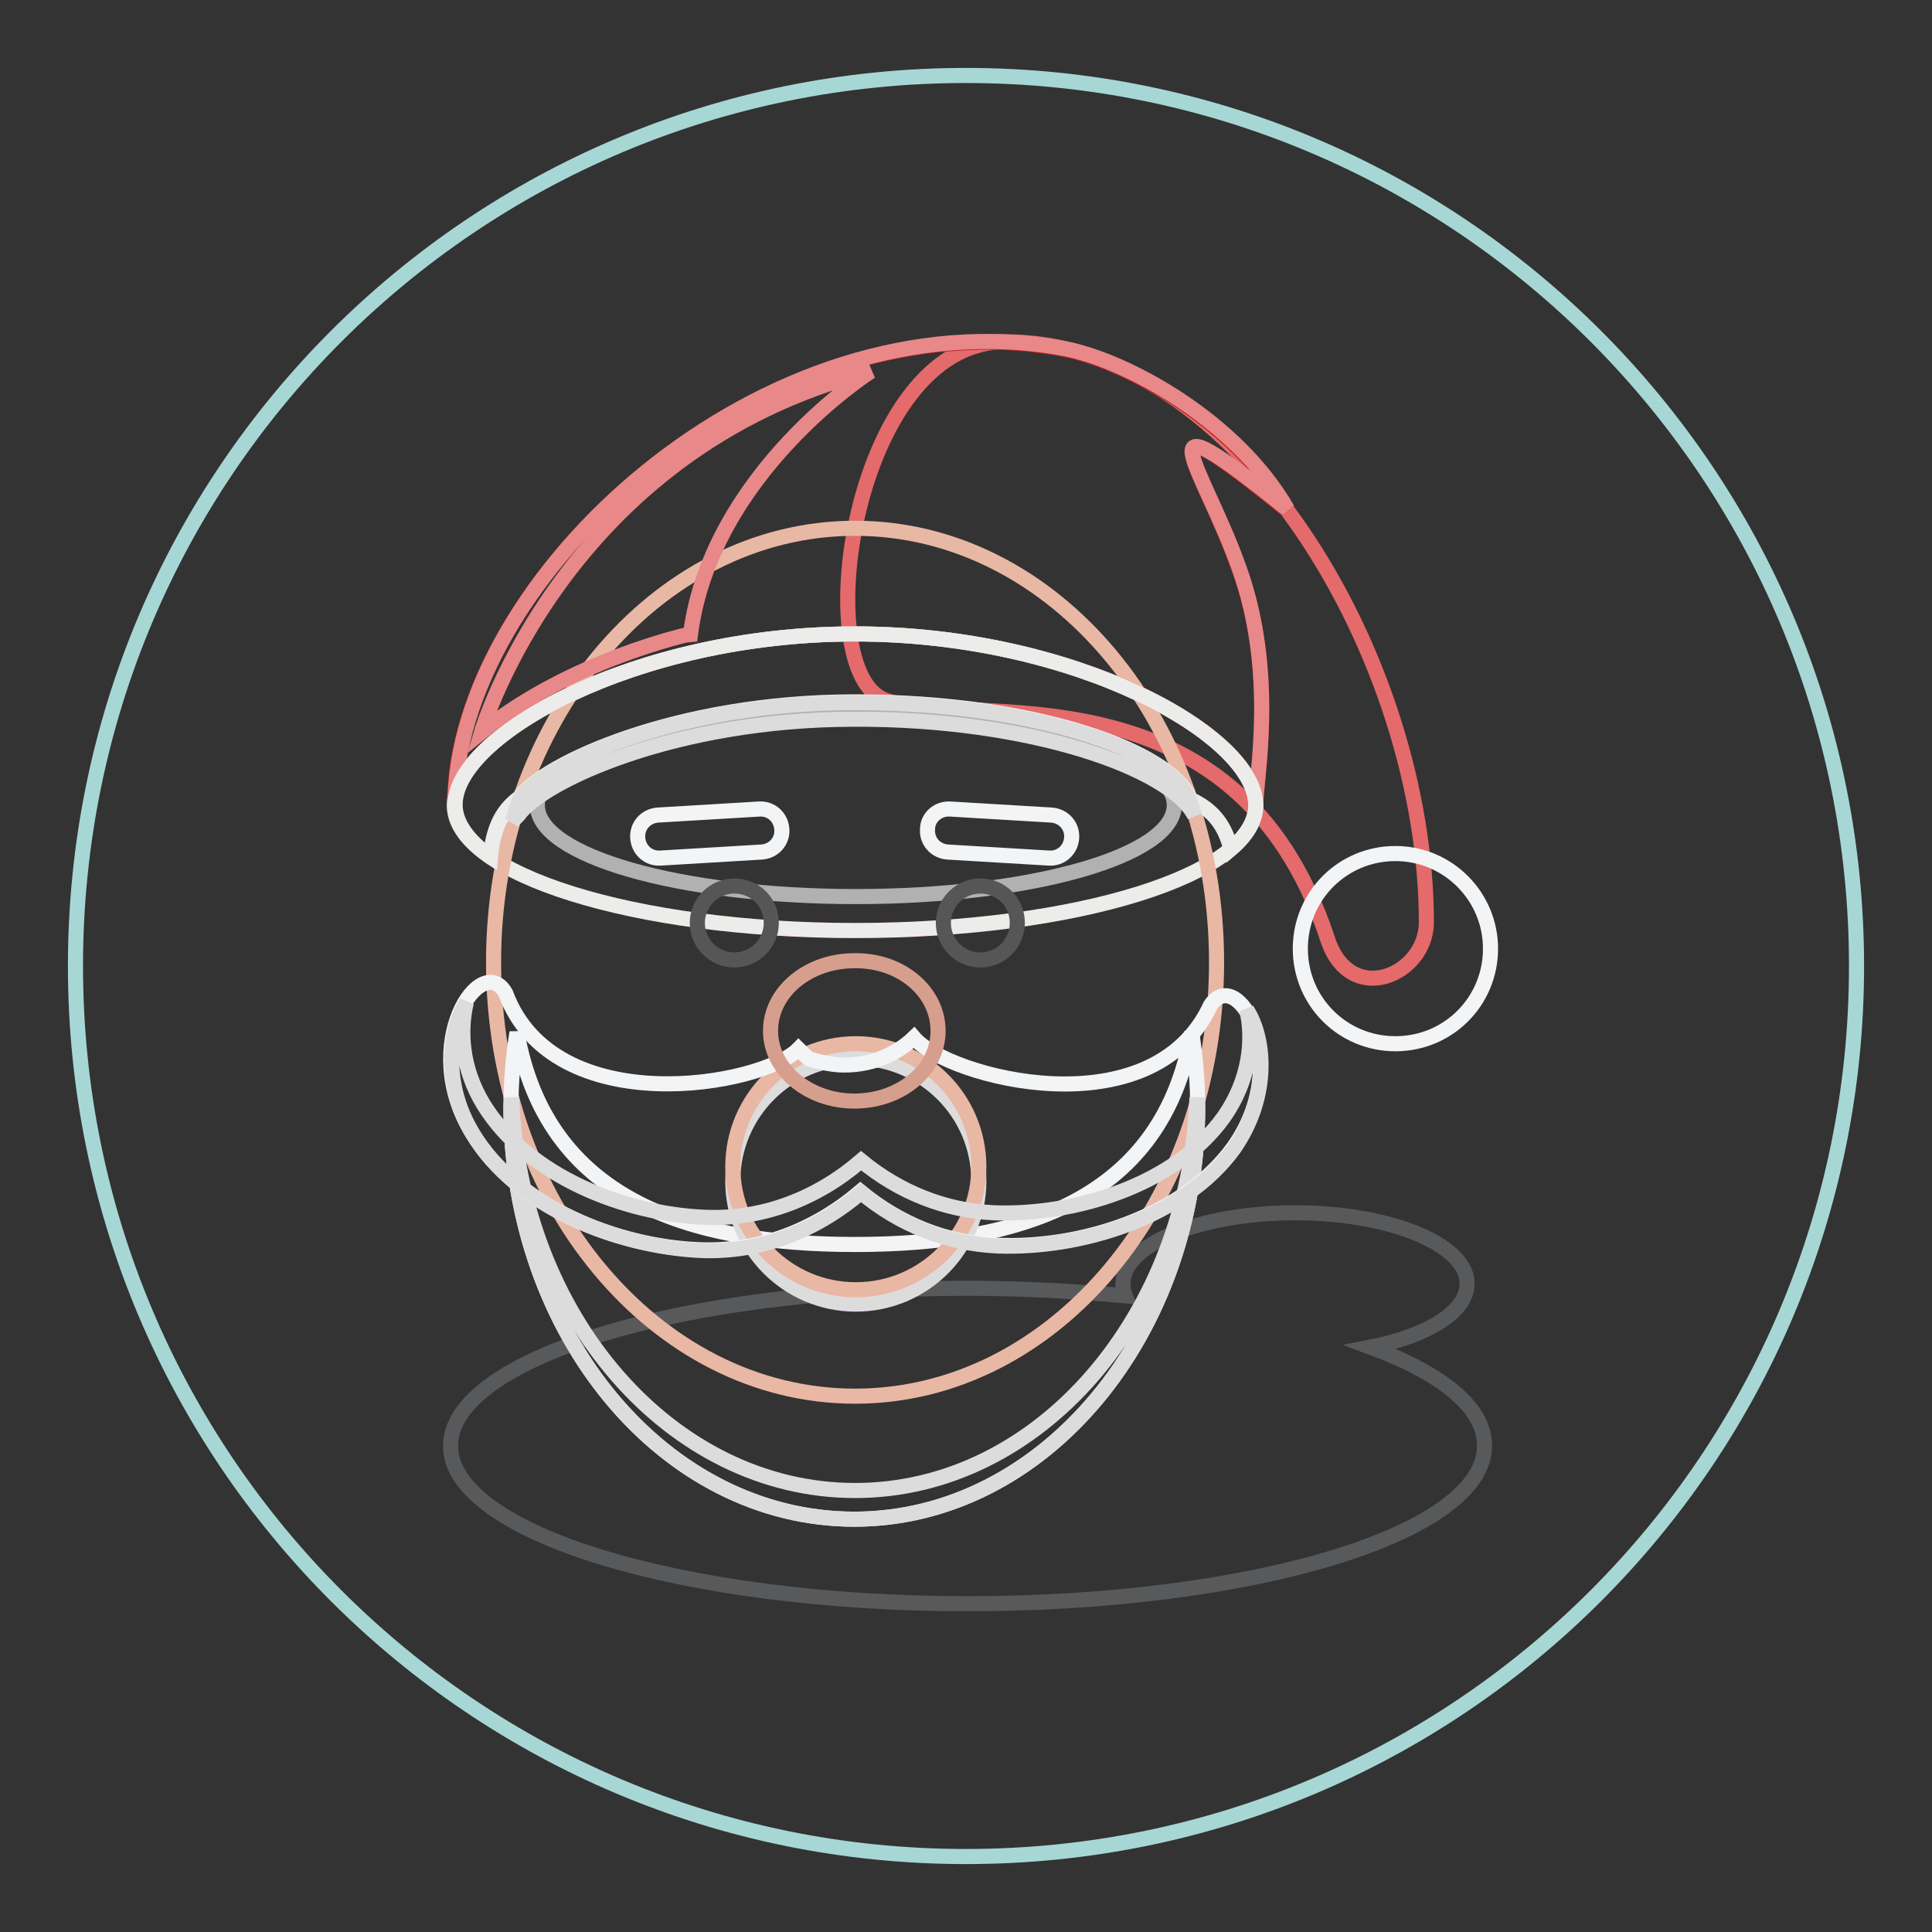 <?xml version="1.0" encoding="utf-8"?>
<!-- Svg Vector Icons : http://www.onlinewebfonts.com/icon -->
<!DOCTYPE svg PUBLIC "-//W3C//DTD SVG 1.1//EN" "http://www.w3.org/Graphics/SVG/1.1/DTD/svg11.dtd">
<svg version="1.1" xmlns="http://www.w3.org/2000/svg" xmlns:xlink="http://www.w3.org/1999/xlink" x="0px" y="0px" viewBox="0 0 256 256" enable-background="new 0 0 256 256" xml:space="preserve">
<rect x="0" y="0" width="256" height="256" fill="#333333" stroke="none"/>
<g> <path stroke-width="2" fill-opacity="0" stroke="#a7d7d5"  d="M10,128c0,65.2,52.8,118,118,118s118-52.8,118-118c0-65.2-52.8-118-118-118S10,62.8,10,128L10,128z"/> <path stroke-width="2" fill-opacity="0" stroke="#58595b"  d="M181.6,178.5c7.6-1.5,12.8-4.7,12.8-8.4c0-5.2-10.2-9.4-22.8-9.4s-22.8,4.2-22.8,9.4c0,0.6,0.1,1.1,0.3,1.6 c-6.6-0.6-13.6-1-20.9-1c-37.9,0-68.5,9.3-68.5,20.9c0,11.5,30.7,20.9,68.5,20.9s68.5-9.3,68.5-20.9 C196.8,186.6,191.1,182,181.6,178.5L181.6,178.5z"/> <path stroke-width="2" fill-opacity="0" stroke="#e46a6b"  d="M132.9,45.3c31.2-0.4,56.1,42.1,56.1,76.9c0,7-10.1,11.4-13.1,2.2c-12.2-37.1-47.8-27.9-58.5-31.6 C106.9,89.2,113,45.6,132.9,45.3z"/> <path stroke-width="2" fill-opacity="0" stroke="#b92427"  d="M166.4,106.7c0,9.2-23.8,16.6-53.1,16.6c-29.3,0-53.1-7.5-53.1-16.6c0-29.8,40.9-67.9,80.8-60.4 c8.3,1.6,22.8,9.6,29.5,21.3c-20.1-16.4-11.2-6-6.3,7.9C169.2,89.3,166.4,103.1,166.4,106.7z"/> <path stroke-width="2" fill-opacity="0" stroke="#ececeb"  d="M166.4,106.7c0,9.2-23.8,16.6-53.1,16.6c-29.3,0-53.1-7.5-53.1-16.6S84,84,113.3,84 C142.6,84,166.4,97.5,166.4,106.7z"/> <path stroke-width="2" fill-opacity="0" stroke="#b2b1b2"  d="M155.6,106.7c0,6.7-18.9,12.1-42.2,12.1s-42.2-5.4-42.2-12.1c0-6.7,18.9-12.1,42.2-12.1 C136.7,94.6,155.6,100,155.6,106.7z"/> <path stroke-width="2" fill-opacity="0" stroke="#e8b8a5"  d="M161.2,127.5c0,31.8-21.5,57.5-47.9,57.5c-26.5,0-47.9-25.8-47.9-57.5c0-31.8,21.5-57.5,47.9-57.5 C139.7,70,161.2,95.7,161.2,127.5L161.2,127.5z"/> <path stroke-width="2" fill-opacity="0" stroke="#f3f4f5"  d="M113.3,164.9c-22.3,0-40.9-6.1-44.8-28.1c-0.5,3.2-0.8,6.5-0.8,9.9c0,30.2,20.4,54.6,45.5,54.6 c25.1,0,45.5-24.5,45.5-54.6c0-3.4-0.3-6.7-0.8-9.9C154.1,158.8,135.6,164.9,113.3,164.9L113.3,164.9z"/> <path stroke-width="2" fill-opacity="0" stroke="#dddcdc"  d="M129.7,156.5c0,9-7.3,16.3-16.3,16.3c-9,0-16.3-7.3-16.3-16.3s7.3-16.3,16.3-16.3 C122.4,140.2,129.7,147.5,129.7,156.5z"/> <path stroke-width="2" fill-opacity="0" stroke="#dddcdc"  d="M113.3,197.5c-24.4,0-44.4-23.1-45.5-52.1c0,0.4-0.1,0.9-0.1,1.3c0,30.2,20.4,54.6,45.5,54.6 c25.1,0,45.5-24.5,45.5-54.6c0-0.4-0.1-0.9-0.1-1.3C157.6,174.4,137.7,197.5,113.3,197.5L113.3,197.5z"/> <path stroke-width="2" fill-opacity="0" stroke="#e8b8a5"  d="M129.7,154.6c0,9-7.3,16.3-16.3,16.3c-9,0-16.3-7.3-16.3-16.3c0-9,7.3-16.3,16.3-16.3 C122.4,138.3,129.7,145.6,129.7,154.6z"/> <path stroke-width="2" fill-opacity="0" stroke="#565657"  d="M102.2,122.3c0,2.7-2.2,4.9-4.9,4.9c-2.7,0-4.9-2.2-4.9-4.9c0-2.7,2.2-4.9,4.9-4.9 C100,117.4,102.2,119.5,102.2,122.3z M134.8,122.3c0,2.7-2.2,4.9-4.9,4.9s-4.9-2.2-4.9-4.9c0-2.7,2.2-4.9,4.9-4.9 S134.8,119.5,134.8,122.3z"/> <path stroke-width="2" fill-opacity="0" stroke="#f3f4f5"  d="M67,131.6c6.4,17.2,34,12.3,38.8,7.4c0.4,0.4,0.9,0.9,1.4,1.3c1.3,0.4,2.6,0.7,4,0.8c4,0.2,7.5-1.3,9.9-3.6 c4.5,5.3,31.6,12.4,39.3-4.3c3.6-5.4,11.1,7.6,3,18.9c-6.7,9.2-20.4,13.4-31.3,12.9c-6.8-0.3-13-2.9-18.1-7.1 c-6,5.1-13.4,8-21.2,7.7c-11-0.4-24.3-5.6-30.2-15.4C55.3,138.3,63.8,125.9,67,131.6z"/> <path stroke-width="2" fill-opacity="0" stroke="#d69e8c"  d="M124.3,136.6c0,5.2-5,9.3-11.1,9.3c-6.1,0-11.1-4.2-11.1-9.3c0-5.2,5-9.3,11.1-9.3 C119.4,127.2,124.3,131.4,124.3,136.6z"/> <path stroke-width="2" fill-opacity="0" stroke="#dddcdc"  d="M165.2,133.8c0.9,3.8,0.5,9.2-3.1,14.3c-6.5,9-19.8,13-30.4,12.6c-6.6-0.3-12.6-2.8-17.6-6.9 c-5.8,5-13,7.8-20.6,7.5c-10.7-0.4-23.6-5.5-29.4-14.9c-3-4.9-3.2-9.9-2.3-13.6c-2.2,3.6-3.3,10.6,0.9,17.5 c5.9,9.7,19.2,14.9,30.2,15.4c7.9,0.3,15.2-2.6,21.2-7.7c5.1,4.3,11.4,6.8,18.1,7.1c10.9,0.4,24.6-3.7,31.3-12.9 C168.5,145,167.5,137.3,165.2,133.8L165.2,133.8z"/> <path stroke-width="2" fill-opacity="0" stroke="#f3f4f5"  d="M103.6,109.9c0.1,1.6-1.1,2.9-2.7,3l-13.4,0.8c-1.6,0.1-2.9-1.1-3-2.7c-0.1-1.6,1.1-2.9,2.7-3l13.4-0.8 C102.2,107.1,103.5,108.3,103.6,109.9z M122.9,109.9c-0.1,1.6,1.1,2.9,2.7,3l13.4,0.8c1.6,0.1,2.9-1.1,3-2.7c0.1-1.6-1.1-2.9-2.7-3 l-13.4-0.8C124.3,107.1,122.9,108.3,122.9,109.9z"/> <path stroke-width="2" fill-opacity="0" stroke="#e98888"  d="M170.6,67.5c-6.7-11.7-21.2-19.7-29.5-21.3c-39.9-7.5-80.8,30.6-80.8,60.4C60.3,97.5,84,84,113.3,84 c29.3,0,53.1,13.5,53.1,22.6c0-3.5,2.8-17.4-2.2-31.3C159.3,61.5,150.4,51.2,170.6,67.5z"/> <path stroke-width="2" fill-opacity="0" stroke="#e98888"  d="M63.8,97c0,0,11-37.4,51.6-47.8c0,0-21.1,13.4-23.9,34.8C91.4,84,75.5,87.5,63.8,97L63.8,97z"/> <path stroke-width="2" fill-opacity="0" stroke="#ececeb"  d="M113.3,84C84,84,60.3,97.5,60.3,106.6c0,2.4,1.7,4.8,4.7,6.9c0.3-3.2,1.2-5.9,3.8-7.8 C72,101.2,89.6,93,113.3,93c24.1,0,42,6.6,44.4,12.9c3.1,1.4,4.6,3.5,5.4,6.6c2.1-1.8,3.3-3.8,3.3-5.8 C166.4,97.5,142.6,84,113.3,84z"/> <path stroke-width="2" fill-opacity="0" stroke="#dddcdc"  d="M158.3,108.1l-0.7-2.2c-2.5-6.3-20.4-12.8-44.4-12.8c-23.3,0-40.8,8-44.3,12.6c-0.3,1-0.7,2.1-1,3.1 c0.3-0.3,0.5-0.5,0.8-0.8c3.2-4.5,20.8-12.7,44.5-12.7C136.6,95.2,155.2,101.9,158.3,108.1z"/> <path stroke-width="2" fill-opacity="0" stroke="#f3f4f5"  d="M197.5,125.7c0,7-5.6,12.6-12.6,12.6c-7,0-12.6-5.6-12.6-12.6c0-7,5.6-12.6,12.6-12.6 C191.9,113.1,197.5,118.8,197.5,125.7z"/></g>
</svg>